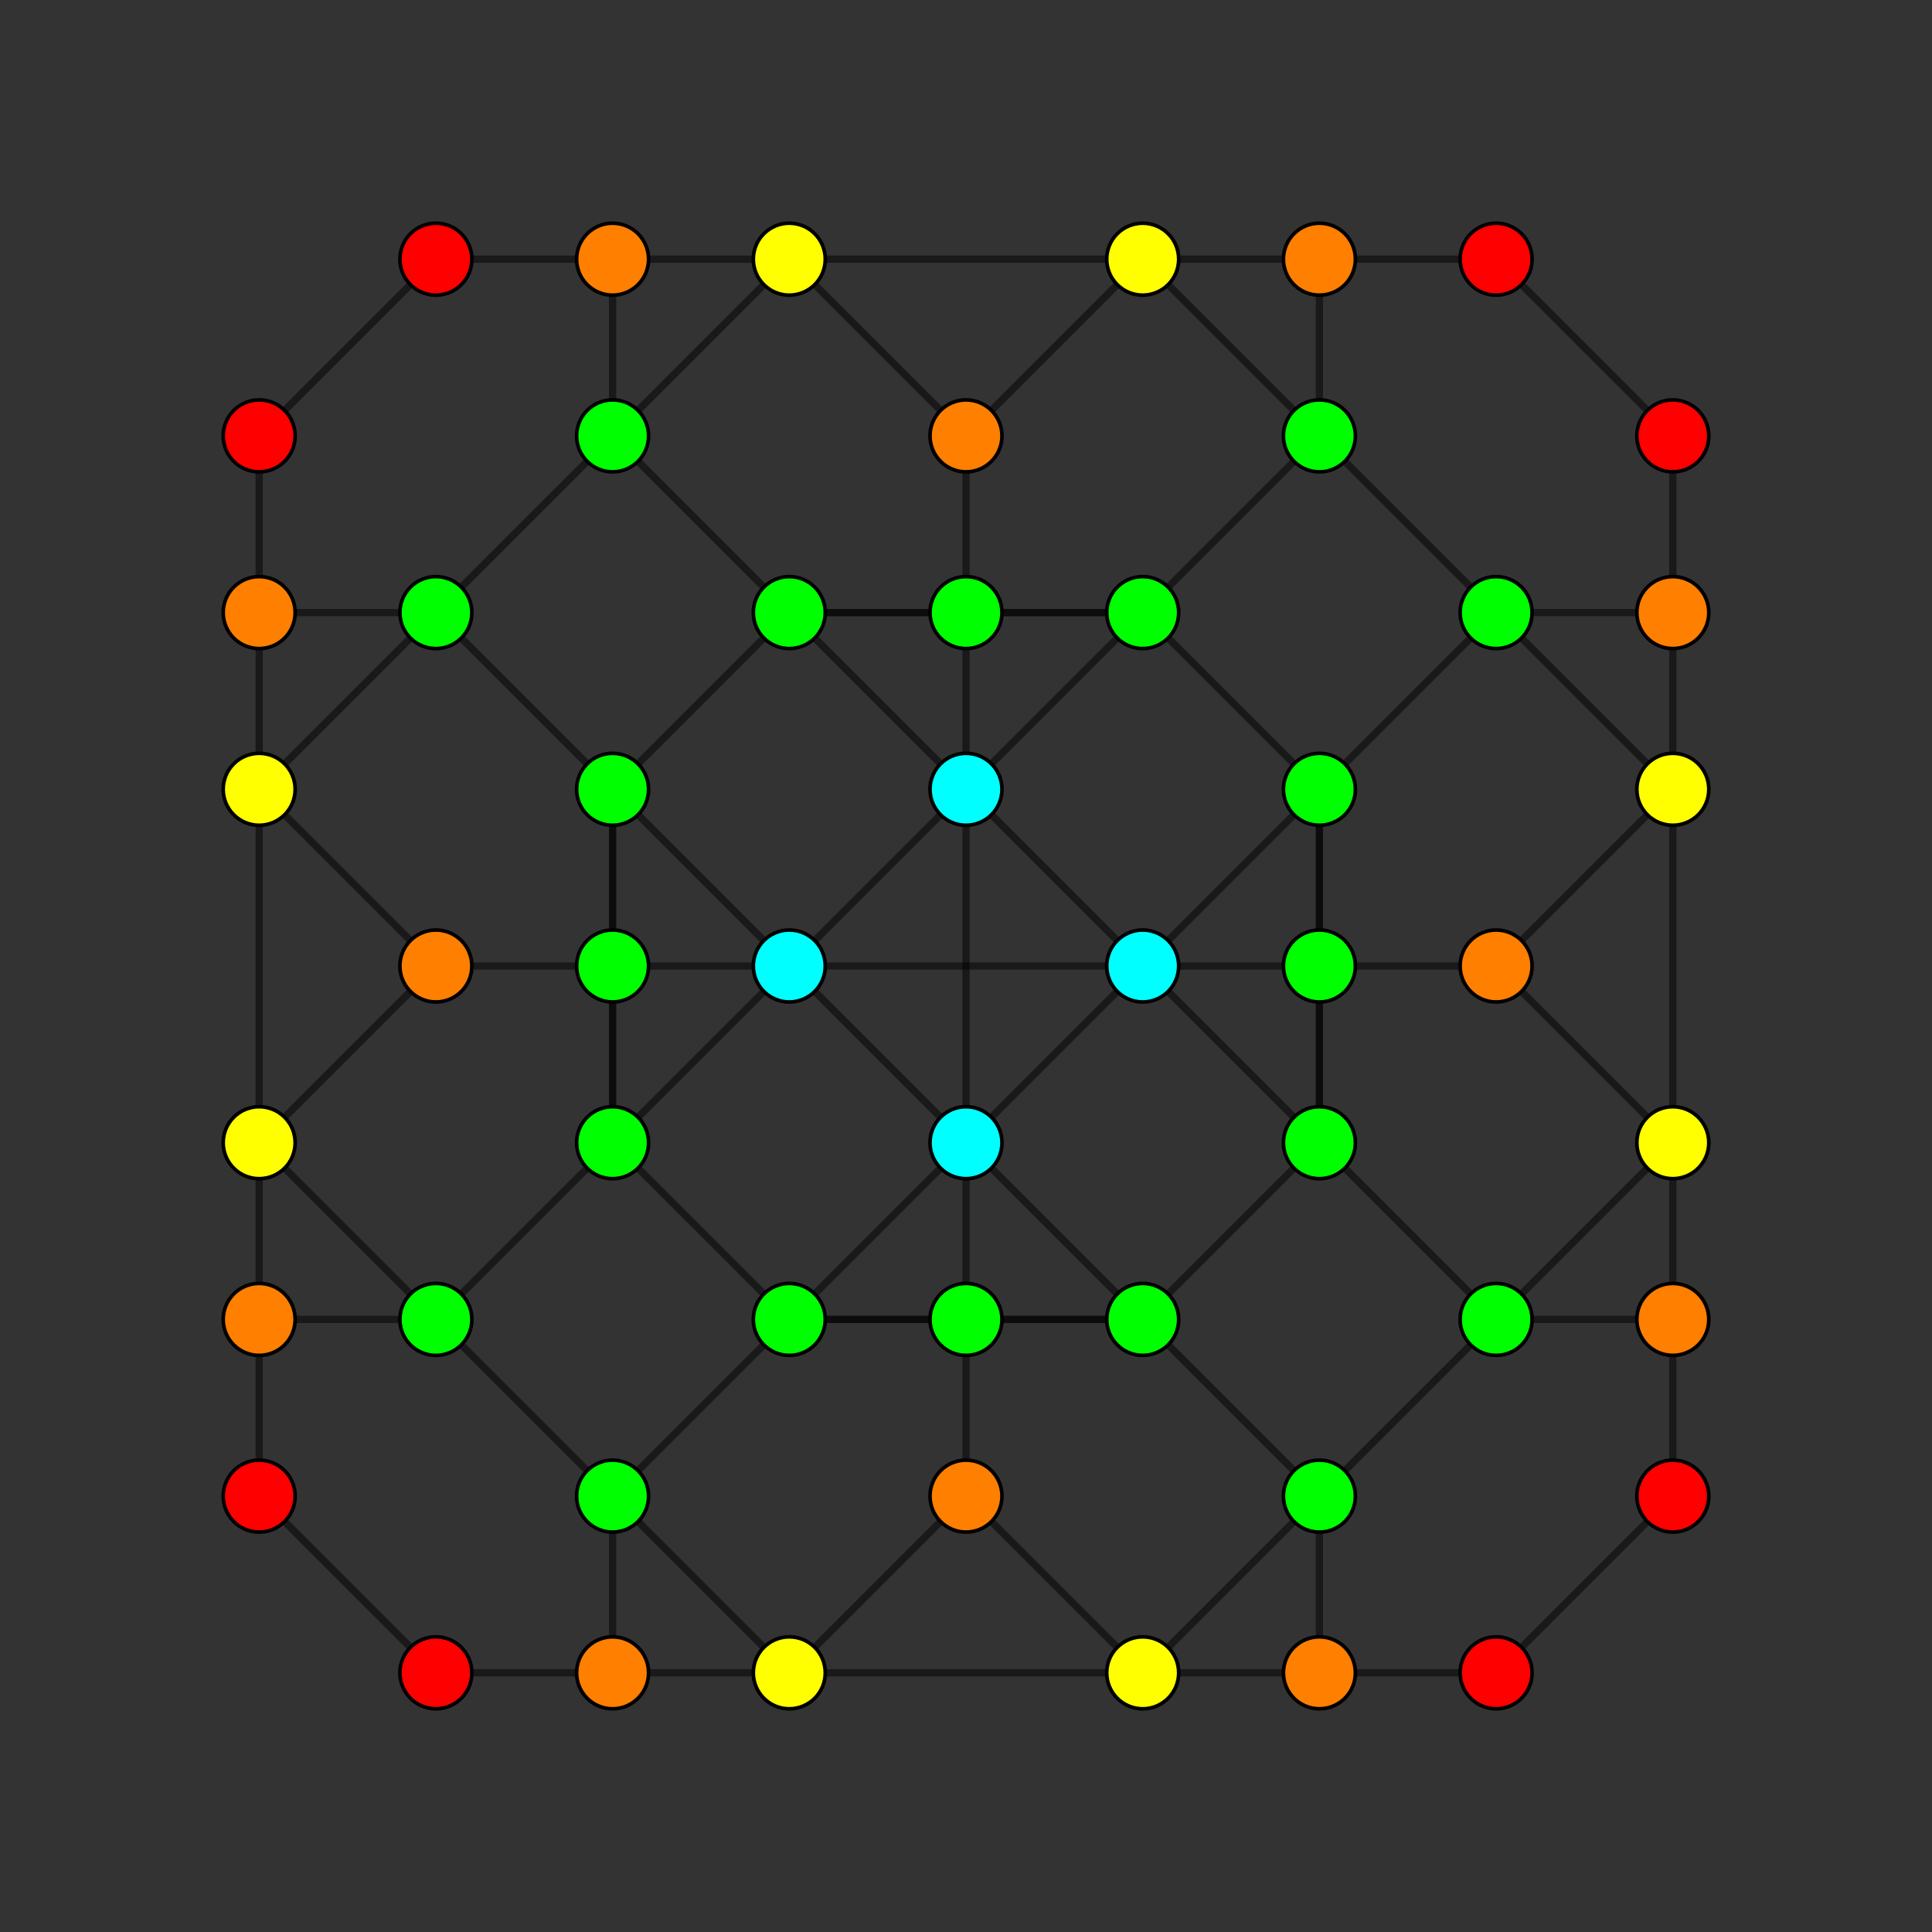 <?xml version="1.0" encoding="UTF-8" standalone="no"?>
<svg
xmlns="http://www.w3.org/2000/svg"
version="1.0"
width="1600" height="1600"
id="5-cube_t12_A3.svg">
<rect width="100%" height="100%" fill="#333333" stroke="none"/>
<g style="stroke:#000000;stroke-width:6.0;stroke-opacity:0.50;">
<line x1="800.000" y1="946.340" x2="800.000" y2="1092.679"/>
<line x1="800.000" y1="946.340" x2="946.340" y2="800.000"/>
<line x1="800.000" y1="946.340" x2="800.000" y2="653.660"/>
<line x1="800.000" y1="946.340" x2="653.660" y2="800.000"/>
<line x1="214.641" y1="946.340" x2="214.641" y2="1092.679"/>
<line x1="214.641" y1="946.340" x2="360.981" y2="800.000"/>
<line x1="214.641" y1="946.340" x2="214.641" y2="653.660"/>
<line x1="800.000" y1="360.981" x2="800.000" y2="507.321"/>
<line x1="800.000" y1="360.981" x2="946.340" y2="214.641"/>
<line x1="800.000" y1="360.981" x2="800.000" y2="360.981"/>
<line x1="800.000" y1="360.981" x2="653.660" y2="214.641"/>
<line x1="214.641" y1="360.981" x2="214.641" y2="507.321"/>
<line x1="214.641" y1="360.981" x2="360.981" y2="214.641"/>
<line x1="214.641" y1="360.981" x2="214.641" y2="360.981"/>
<line x1="1385.359" y1="946.340" x2="1385.359" y2="1092.679"/>
<line x1="1385.359" y1="946.340" x2="1239.019" y2="800.000"/>
<line x1="1385.359" y1="946.340" x2="1385.359" y2="653.660"/>
<line x1="1385.359" y1="360.981" x2="1385.359" y2="507.321"/>
<line x1="1385.359" y1="360.981" x2="1239.019" y2="214.641"/>
<line x1="1385.359" y1="360.981" x2="1385.359" y2="360.981"/>
<line x1="800.000" y1="1239.019" x2="800.000" y2="1092.679"/>
<line x1="800.000" y1="1239.019" x2="946.340" y2="1385.359"/>
<line x1="800.000" y1="1239.019" x2="800.000" y2="1239.019"/>
<line x1="800.000" y1="1239.019" x2="653.660" y2="1385.359"/>
<line x1="214.641" y1="1239.019" x2="214.641" y2="1092.679"/>
<line x1="214.641" y1="1239.019" x2="360.981" y2="1385.359"/>
<line x1="214.641" y1="1239.019" x2="214.641" y2="1239.019"/>
<line x1="800.000" y1="653.660" x2="800.000" y2="507.321"/>
<line x1="800.000" y1="653.660" x2="946.340" y2="800.000"/>
<line x1="800.000" y1="653.660" x2="653.660" y2="800.000"/>
<line x1="214.641" y1="653.660" x2="214.641" y2="507.321"/>
<line x1="214.641" y1="653.660" x2="360.981" y2="800.000"/>
<line x1="1385.359" y1="1239.019" x2="1385.359" y2="1092.679"/>
<line x1="1385.359" y1="1239.019" x2="1239.019" y2="1385.359"/>
<line x1="1385.359" y1="1239.019" x2="1385.359" y2="1239.019"/>
<line x1="1385.359" y1="653.660" x2="1385.359" y2="507.321"/>
<line x1="1385.359" y1="653.660" x2="1239.019" y2="800.000"/>
<line x1="800.000" y1="1092.679" x2="946.340" y2="1092.679"/>
<line x1="800.000" y1="1092.679" x2="653.660" y2="1092.679"/>
<line x1="214.641" y1="1092.679" x2="360.981" y2="1092.679"/>
<line x1="800.000" y1="507.321" x2="946.340" y2="507.321"/>
<line x1="800.000" y1="507.321" x2="653.660" y2="507.321"/>
<line x1="214.641" y1="507.321" x2="360.981" y2="507.321"/>
<line x1="1385.359" y1="1092.679" x2="1239.019" y2="1092.679"/>
<line x1="1385.359" y1="507.321" x2="1239.019" y2="507.321"/>
<line x1="946.340" y1="800.000" x2="1092.679" y2="800.000"/>
<line x1="946.340" y1="800.000" x2="653.660" y2="800.000"/>
<line x1="360.981" y1="800.000" x2="507.321" y2="800.000"/>
<line x1="360.981" y1="800.000" x2="360.981" y2="800.000"/>
<line x1="946.340" y1="214.641" x2="1092.679" y2="214.641"/>
<line x1="946.340" y1="214.641" x2="653.660" y2="214.641"/>
<line x1="360.981" y1="214.641" x2="507.321" y2="214.641"/>
<line x1="360.981" y1="214.641" x2="360.981" y2="214.641"/>
<line x1="1239.019" y1="800.000" x2="1092.679" y2="800.000"/>
<line x1="1239.019" y1="800.000" x2="1239.019" y2="800.000"/>
<line x1="653.660" y1="800.000" x2="507.321" y2="800.000"/>
<line x1="1239.019" y1="214.641" x2="1092.679" y2="214.641"/>
<line x1="1239.019" y1="214.641" x2="1239.019" y2="214.641"/>
<line x1="653.660" y1="214.641" x2="507.321" y2="214.641"/>
<line x1="946.340" y1="1385.359" x2="1092.679" y2="1385.359"/>
<line x1="946.340" y1="1385.359" x2="653.660" y2="1385.359"/>
<line x1="360.981" y1="1385.359" x2="507.321" y2="1385.359"/>
<line x1="360.981" y1="1385.359" x2="360.981" y2="1385.359"/>
<line x1="1239.019" y1="1385.359" x2="1092.679" y2="1385.359"/>
<line x1="1239.019" y1="1385.359" x2="1239.019" y2="1385.359"/>
<line x1="653.660" y1="1385.359" x2="507.321" y2="1385.359"/>
<line x1="946.340" y1="1092.679" x2="1092.679" y2="946.340"/>
<line x1="946.340" y1="1092.679" x2="1092.679" y2="1239.019"/>
<line x1="946.340" y1="1092.679" x2="800.000" y2="946.340"/>
<line x1="946.340" y1="1092.679" x2="653.660" y2="1092.679"/>
<line x1="360.981" y1="1092.679" x2="507.321" y2="946.340"/>
<line x1="360.981" y1="1092.679" x2="507.321" y2="1239.019"/>
<line x1="360.981" y1="1092.679" x2="214.641" y2="946.340"/>
<line x1="360.981" y1="1092.679" x2="360.981" y2="1092.679"/>
<line x1="946.340" y1="507.321" x2="1092.679" y2="360.981"/>
<line x1="946.340" y1="507.321" x2="1092.679" y2="653.660"/>
<line x1="946.340" y1="507.321" x2="800.000" y2="653.660"/>
<line x1="946.340" y1="507.321" x2="653.660" y2="507.321"/>
<line x1="360.981" y1="507.321" x2="507.321" y2="360.981"/>
<line x1="360.981" y1="507.321" x2="507.321" y2="653.660"/>
<line x1="360.981" y1="507.321" x2="214.641" y2="653.660"/>
<line x1="360.981" y1="507.321" x2="360.981" y2="507.321"/>
<line x1="1239.019" y1="1092.679" x2="1092.679" y2="946.340"/>
<line x1="1239.019" y1="1092.679" x2="1092.679" y2="1239.019"/>
<line x1="1239.019" y1="1092.679" x2="1385.359" y2="946.340"/>
<line x1="1239.019" y1="1092.679" x2="1239.019" y2="1092.679"/>
<line x1="653.660" y1="1092.679" x2="507.321" y2="946.340"/>
<line x1="653.660" y1="1092.679" x2="507.321" y2="1239.019"/>
<line x1="653.660" y1="1092.679" x2="800.000" y2="946.340"/>
<line x1="1239.019" y1="507.321" x2="1092.679" y2="360.981"/>
<line x1="1239.019" y1="507.321" x2="1092.679" y2="653.660"/>
<line x1="1239.019" y1="507.321" x2="1385.359" y2="653.660"/>
<line x1="1239.019" y1="507.321" x2="1239.019" y2="507.321"/>
<line x1="653.660" y1="507.321" x2="507.321" y2="360.981"/>
<line x1="653.660" y1="507.321" x2="507.321" y2="653.660"/>
<line x1="653.660" y1="507.321" x2="800.000" y2="653.660"/>
<line x1="1092.679" y1="800.000" x2="1092.679" y2="946.340"/>
<line x1="1092.679" y1="800.000" x2="1092.679" y2="653.660"/>
<line x1="507.321" y1="800.000" x2="507.321" y2="946.340"/>
<line x1="507.321" y1="800.000" x2="507.321" y2="653.660"/>
<line x1="1092.679" y1="214.641" x2="1092.679" y2="360.981"/>
<line x1="507.321" y1="214.641" x2="507.321" y2="360.981"/>
<line x1="1092.679" y1="1385.359" x2="1092.679" y2="1239.019"/>
<line x1="507.321" y1="1385.359" x2="507.321" y2="1239.019"/>
<line x1="1092.679" y1="946.340" x2="1092.679" y2="653.660"/>
<line x1="1092.679" y1="946.340" x2="946.340" y2="800.000"/>
<line x1="507.321" y1="946.340" x2="507.321" y2="653.660"/>
<line x1="507.321" y1="946.340" x2="653.660" y2="800.000"/>
<line x1="1092.679" y1="360.981" x2="1092.679" y2="360.981"/>
<line x1="1092.679" y1="360.981" x2="946.340" y2="214.641"/>
<line x1="507.321" y1="360.981" x2="507.321" y2="360.981"/>
<line x1="507.321" y1="360.981" x2="653.660" y2="214.641"/>
<line x1="1092.679" y1="1239.019" x2="1092.679" y2="1239.019"/>
<line x1="1092.679" y1="1239.019" x2="946.340" y2="1385.359"/>
<line x1="507.321" y1="1239.019" x2="507.321" y2="1239.019"/>
<line x1="507.321" y1="1239.019" x2="653.660" y2="1385.359"/>
<line x1="1092.679" y1="653.660" x2="946.340" y2="800.000"/>
<line x1="507.321" y1="653.660" x2="653.660" y2="800.000"/>
<line x1="800.000" y1="946.340" x2="800.000" y2="946.340"/>
<line x1="214.641" y1="946.340" x2="214.641" y2="946.340"/>
<line x1="800.000" y1="653.660" x2="800.000" y2="653.660"/>
<line x1="214.641" y1="653.660" x2="214.641" y2="653.660"/>
<line x1="1385.359" y1="946.340" x2="1385.359" y2="946.340"/>
<line x1="1385.359" y1="653.660" x2="1385.359" y2="653.660"/>
<line x1="946.340" y1="800.000" x2="946.340" y2="800.000"/>
<line x1="653.660" y1="800.000" x2="653.660" y2="800.000"/>
<line x1="946.340" y1="214.641" x2="946.340" y2="214.641"/>
<line x1="653.660" y1="214.641" x2="653.660" y2="214.641"/>
<line x1="946.340" y1="1385.359" x2="946.340" y2="1385.359"/>
<line x1="653.660" y1="1385.359" x2="653.660" y2="1385.359"/>
</g>
<g style="stroke:#000000;stroke-width:3.0;fill:#ff0000">
<circle cx="214.641" cy="360.981" r="29.8"/>
<circle cx="1385.359" cy="360.981" r="29.8"/>
<circle cx="214.641" cy="1239.019" r="29.8"/>
<circle cx="1385.359" cy="1239.019" r="29.8"/>
<circle cx="360.981" cy="214.641" r="29.8"/>
<circle cx="1239.019" cy="214.641" r="29.8"/>
<circle cx="360.981" cy="1385.359" r="29.8"/>
<circle cx="1239.019" cy="1385.359" r="29.8"/>
</g>
<g style="stroke:#000000;stroke-width:3.0;fill:#ff7f00">
<circle cx="800.000" cy="360.981" r="29.8"/>
<circle cx="800.000" cy="1239.019" r="29.8"/>
<circle cx="214.641" cy="1092.679" r="29.8"/>
<circle cx="214.641" cy="507.321" r="29.8"/>
<circle cx="1385.359" cy="1092.679" r="29.8"/>
<circle cx="1385.359" cy="507.321" r="29.8"/>
<circle cx="360.981" cy="800.000" r="29.8"/>
<circle cx="1239.019" cy="800.000" r="29.8"/>
<circle cx="1092.679" cy="214.641" r="29.8"/>
<circle cx="507.321" cy="214.641" r="29.8"/>
<circle cx="1092.679" cy="1385.359" r="29.8"/>
<circle cx="507.321" cy="1385.359" r="29.8"/>
</g>
<g style="stroke:#000000;stroke-width:3.0;fill:#ffff00">
<circle cx="214.641" cy="946.340" r="29.8"/>
<circle cx="1385.359" cy="946.340" r="29.8"/>
<circle cx="214.641" cy="653.660" r="29.8"/>
<circle cx="1385.359" cy="653.660" r="29.8"/>
<circle cx="946.340" cy="214.641" r="29.8"/>
<circle cx="653.660" cy="214.641" r="29.8"/>
<circle cx="946.340" cy="1385.359" r="29.8"/>
<circle cx="653.660" cy="1385.359" r="29.8"/>
</g>
<g style="stroke:#000000;stroke-width:3.0;fill:#00ff00">
<circle cx="800.000" cy="1092.679" r="29.8"/>
<circle cx="800.000" cy="507.321" r="29.8"/>
<circle cx="946.340" cy="1092.679" r="29.8"/>
<circle cx="360.981" cy="1092.679" r="29.8"/>
<circle cx="946.340" cy="507.321" r="29.8"/>
<circle cx="360.981" cy="507.321" r="29.8"/>
<circle cx="1239.019" cy="1092.679" r="29.8"/>
<circle cx="653.660" cy="1092.679" r="29.8"/>
<circle cx="1239.019" cy="507.321" r="29.8"/>
<circle cx="653.660" cy="507.321" r="29.8"/>
<circle cx="1092.679" cy="800.000" r="29.8"/>
<circle cx="507.321" cy="800.000" r="29.8"/>
<circle cx="1092.679" cy="946.340" r="29.8"/>
<circle cx="507.321" cy="946.340" r="29.8"/>
<circle cx="1092.679" cy="360.981" r="29.8"/>
<circle cx="507.321" cy="360.981" r="29.8"/>
<circle cx="1092.679" cy="1239.019" r="29.8"/>
<circle cx="507.321" cy="1239.019" r="29.8"/>
<circle cx="1092.679" cy="653.660" r="29.8"/>
<circle cx="507.321" cy="653.660" r="29.8"/>
</g>
<g style="stroke:#000000;stroke-width:3.0;fill:#00ffff">
<circle cx="800.000" cy="946.340" r="29.8"/>
<circle cx="800.000" cy="653.660" r="29.8"/>
<circle cx="946.340" cy="800.000" r="29.8"/>
<circle cx="653.660" cy="800.000" r="29.8"/>
</g>
</svg>
